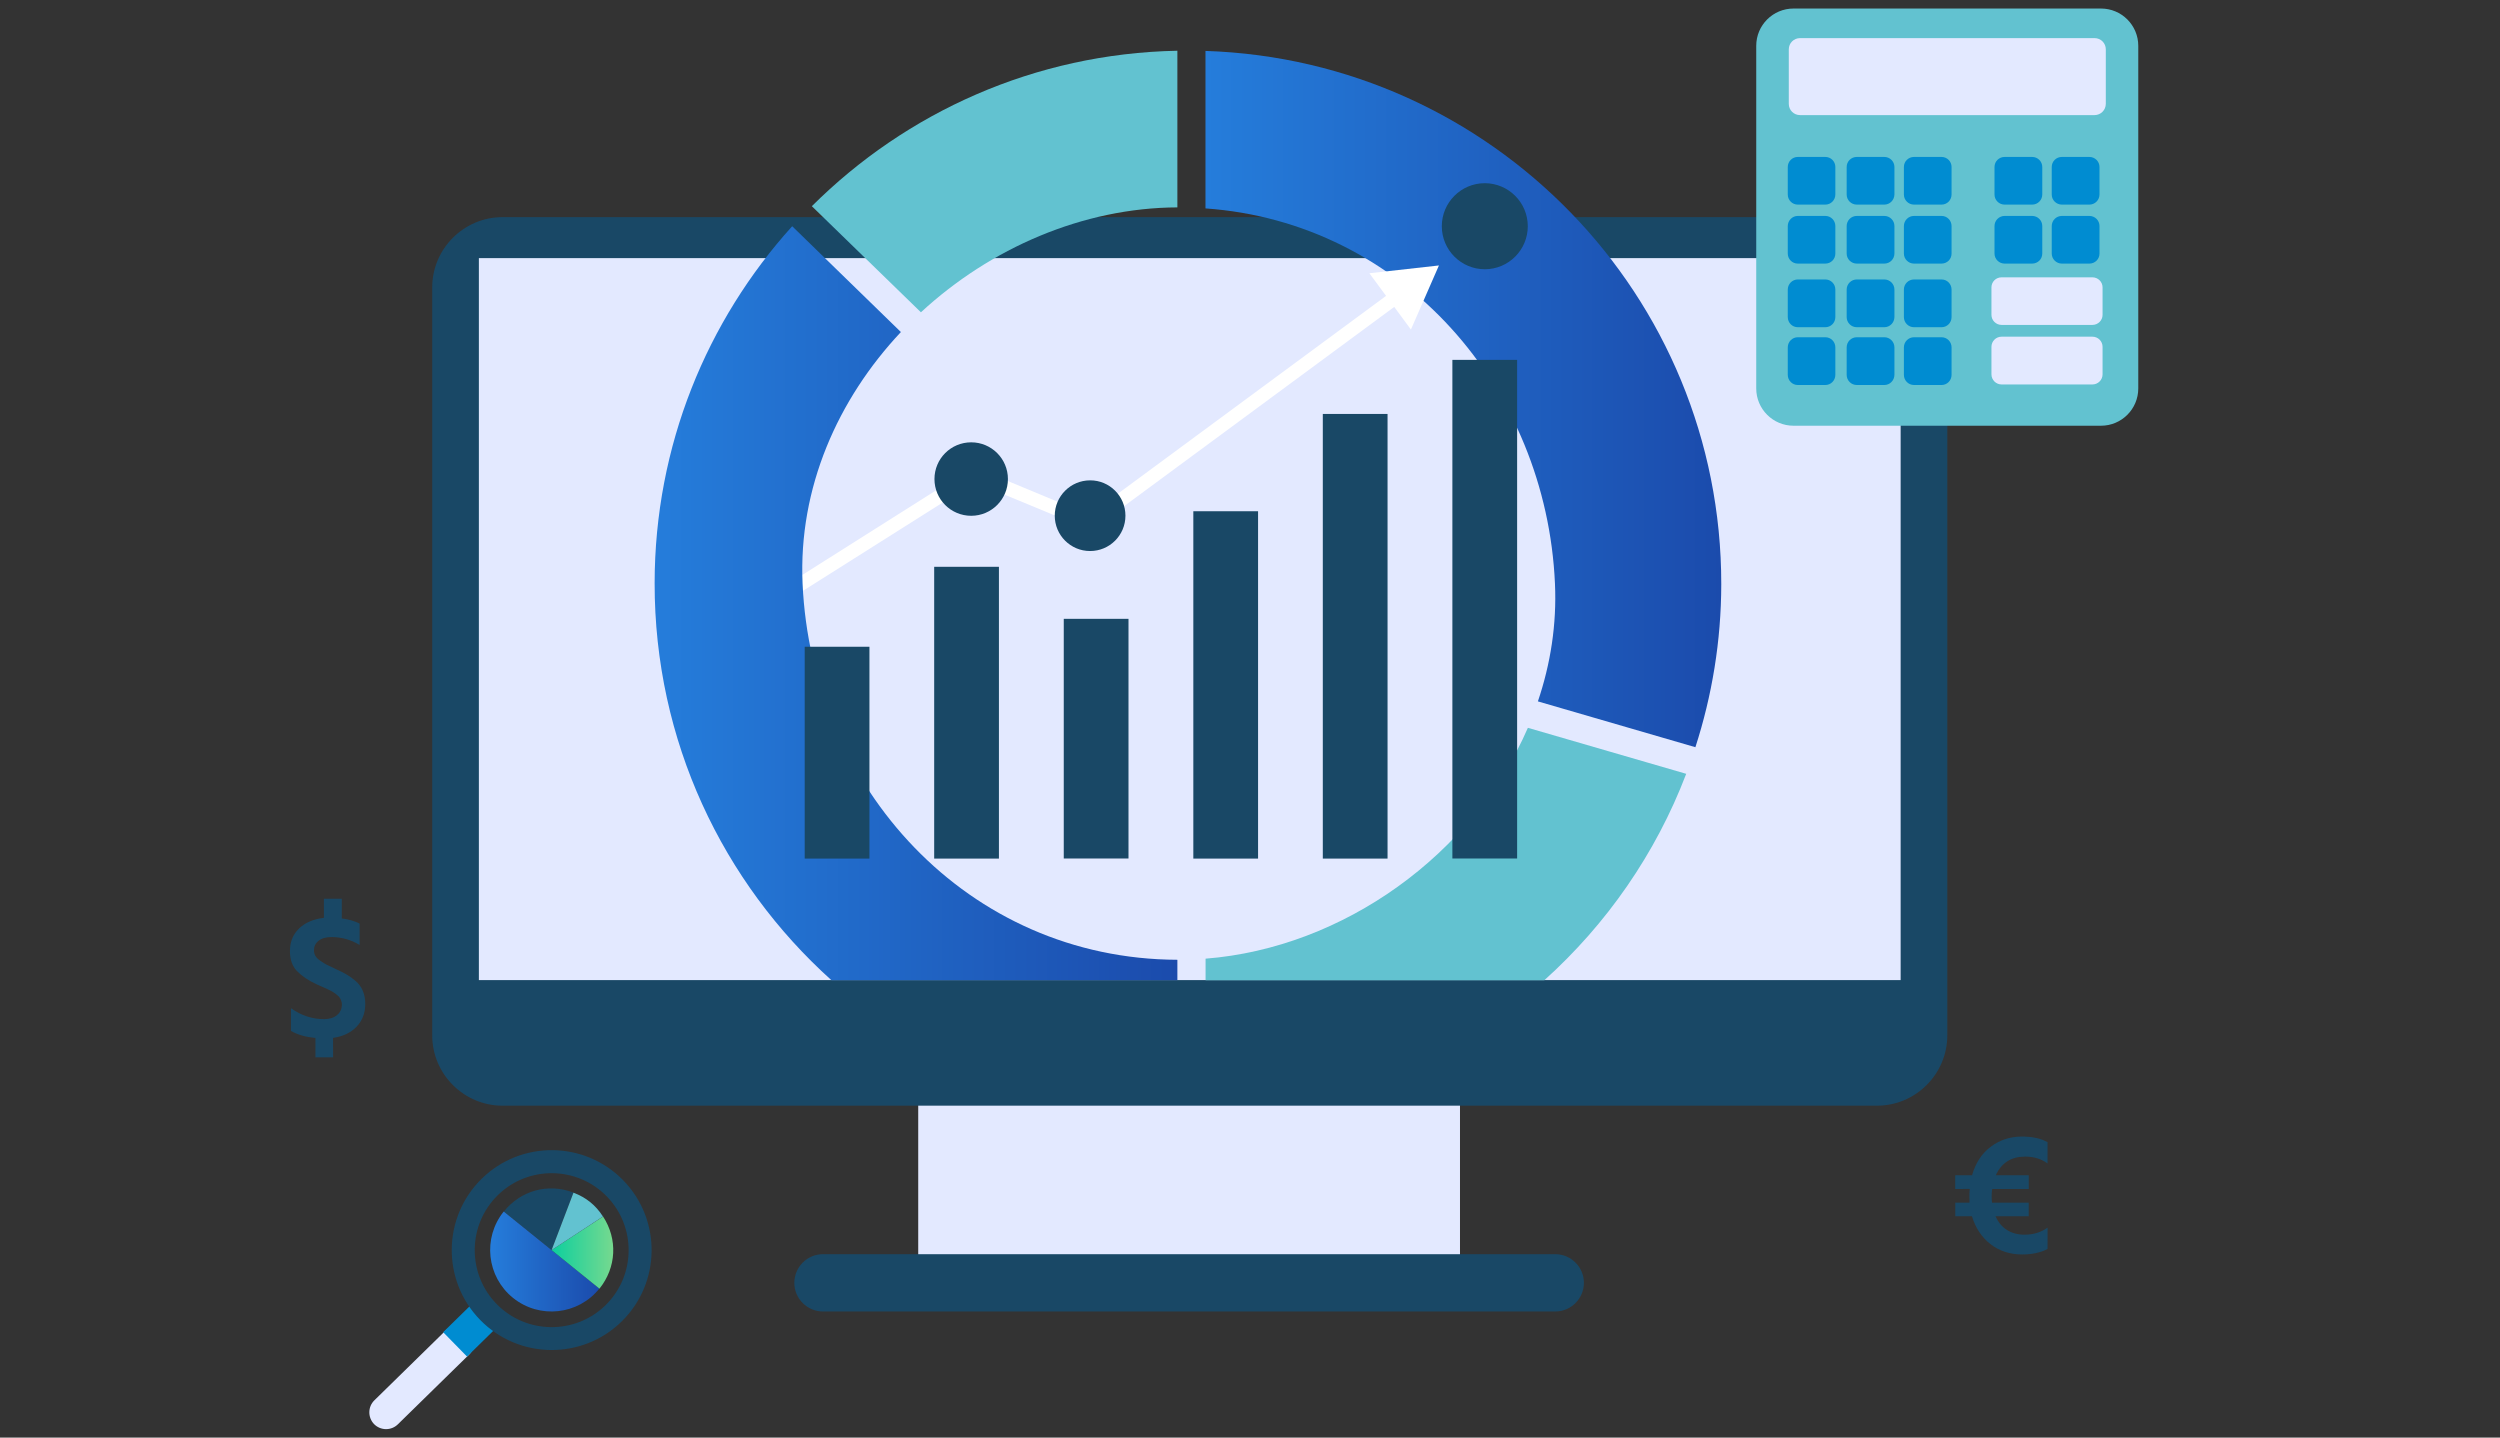 <?xml version="1.0" encoding="utf-8"?>
<!-- Generator: Adobe Illustrator 23.0.3, SVG Export Plug-In . SVG Version: 6.00 Build 0)  -->
<svg version="1.1" id="Layer_1" xmlns="http://www.w3.org/2000/svg" xmlns:xlink="http://www.w3.org/1999/xlink" x="0px" y="0px"
	 viewBox="0 0 2695.4 1550" style="enable-background:new 0 0 2695.4 1550;" xml:space="preserve">
<rect x="0" y="0" width="2695.4" height="1550" fill="#333333" stroke="none"/>
<style type="text/css">
	.st0{fill:none;}
	.st1{enable-background:new    ;}
	.st2{fill:#194866;}
	.st3{fill-rule:evenodd;clip-rule:evenodd;fill:#E3E9FF;}
	.st4{fill-rule:evenodd;clip-rule:evenodd;fill:#194866;}
	.st5{fill:url(#SVGID_1_);}
	.st6{fill:#FFFFFF;}
	.st7{fill:#62C2D0;}
	.st8{fill:url(#SVGID_2_);}
	.st9{fill:#E3E9FF;}
	.st10{fill:#008CD1;}
	.st11{fill:url(#SVGID_3_);}
	.st12{fill:url(#SVGID_4_);}
</style>
<g>
	<rect x="2099.5" y="1216.9" class="st0" width="186.3" height="145.2"/>
	<g class="st1">
		<path class="st2" d="M2207.6,1346.6c-7.5,3.9-16.6,5.9-27.3,5.9c-13.3,0-24.7-3.7-34.2-11.1c-9.5-7.4-16.2-17.4-20-30.1h-18v-14.6
			h15.4c-0.1-1.5-0.2-3.8-0.2-6.8c0-2,0.1-4.7,0.4-8H2108v-14.8h18.2c3.7-13.1,10.4-23.4,20.1-30.7c9.7-7.3,20.9-11,33.6-11
			c11.4,0,20.6,2,27.7,6.1v22.9c-6.7-4.9-14.7-7.4-24.1-7.4c-15,0-25.6,6.7-31.7,20.1h35.5v14.8h-39.4c-0.4,2.7-0.6,5.4-0.6,8.2
			c0,1.6,0.1,3.9,0.4,6.6h39.6v14.6h-35.8c2.8,6.4,6.9,11.4,12.3,14.8c5.4,3.4,11.7,5.1,18.8,5.1c9.6,0,17.9-2.5,25-7.6V1346.6z"/>
	</g>
	<rect x="305" y="984.2" class="st0" width="186.3" height="145.2"/>
	<g class="st1">
		<path class="st2" d="M359.3,1140h-19.2v-20.9c-10.5-1-19.3-3.5-26.4-7.6v-24.5c10.9,7.8,22.8,11.8,35.6,11.8
			c5.8,0,10.5-1.4,14-4.3c3.5-2.8,5.3-6.7,5.3-11.5c0-1.4-0.2-2.7-0.7-3.9c-0.4-1.2-0.9-2.3-1.5-3.2c-0.6-0.9-1.5-1.9-2.7-2.9
			c-1.3-1-2.3-1.8-3.2-2.5c-0.9-0.6-2.3-1.5-4.3-2.5c-2-1-3.4-1.7-4.5-2.2c-1-0.4-2.8-1.2-5.3-2.3c-2.5-1.1-4.3-1.9-5.3-2.4
			c-8.7-4-15.6-8.7-20.8-14s-7.7-12.6-7.7-21.8c0-9.9,3.3-17.9,9.9-24.3c6.6-6.3,15.5-10.1,26.7-11.4V969h19.3v21.2
			c7.3,1,13.7,2.8,19.2,5.5v23.1c-9.5-5.7-19.6-8.5-30.3-8.5c-5.9,0-10.6,1.3-13.9,4c-3.4,2.7-5,6.1-5,10.2c0,2.3,0.5,4.3,1.6,6.2
			c1.1,1.8,2.9,3.6,5.4,5.3c2.5,1.7,4.8,3.1,6.7,4.1c2,1,4.9,2.4,8.8,4.2c4.8,2.2,8.8,4.1,11.9,5.9c3.2,1.8,6.5,4.1,10.1,7.1
			c3.6,3,6.3,6.6,8.1,10.8c1.8,4.2,2.7,9,2.7,14.3c0,9.9-3.1,18-9.4,24.6c-6.3,6.5-14.7,10.5-25.3,12V1140z"/>
	</g>
	<g>
		<g id="XMLID_192_">
			<g>
				<g>
					<g>
						<rect x="990" y="1124.5" class="st3" width="584.1" height="267"/>
					</g>
				</g>
			</g>
		</g>
		<g id="XMLID_190_">
			<g>
				<g>
					<g>
						<path class="st4" d="M541.8,234.1h1481.9c41.7,0,75.8,34.1,75.8,75.8v806.4c0,41.7-34.1,75.8-75.8,75.8H541.8
							c-41.7,0-75.8-34.1-75.8-75.8V309.9C466,268.2,500.1,234.1,541.8,234.1z"/>
					</g>
				</g>
			</g>
		</g>
		<g id="XMLID_189_">
			<g>
				<g>
					<g>
						<rect x="516.3" y="278.3" class="st3" width="1532.9" height="778.4"/>
					</g>
				</g>
			</g>
		</g>
		<g id="XMLID_185_">
			<g>
				<g>
					<g>
						<path class="st4" d="M887.3,1352.2h789.5c17,0,30.9,13.9,30.9,30.9l0,0c0,17-13.9,30.9-30.9,30.9H887.3
							c-17,0-30.9-13.9-30.9-30.9l0,0C856.4,1366.1,870.3,1352.2,887.3,1352.2z"/>
					</g>
				</g>
			</g>
		</g>
		<g>
			<g>
				<g>
					<g>
						
							<linearGradient id="SVGID_1_" gradientUnits="userSpaceOnUse" x1="1299.7" y1="1119.75" x2="1855.8" y2="1119.75" gradientTransform="matrix(1 0 0 -1 0 1550)">
							<stop  offset="0" style="stop-color:#257DDB"/>
							<stop  offset="1" style="stop-color:#1B4BAC"/>
						</linearGradient>
						<path class="st5" d="M1299.7,54.9v169.8c212.7,15,367.4,194.1,376.8,404.5c2,44.1-4.8,86.8-18.4,127l169.8,49.4
							c17.9-55.4,27.8-114.3,27.9-175.7C1856,318.5,1608.7,65,1299.7,54.9z"/>
					</g>
				</g>
			</g>
		</g>
		<g>
			<path class="st6" d="M863.3,637.3c-2.6,0-4.9-1.3-6.3-3.5c-2.2-3.5-1.2-8.1,2.3-10.3l186.9-118.2c1.2-0.8,2.6-1.2,4-1.2
				c1,0,2,0.2,2.9,0.6l121.2,50.4L1494.4,319l-18-24.4l75-8.4l-30.2,69.1l-18-24.4l-323.5,238.6c-1.3,1-2.8,1.4-4.4,1.4
				c-1,0-2-0.2-2.9-0.6L1050.9,520L867.2,636.1C866,636.9,864.7,637.3,863.3,637.3z"/>
		</g>
		<g>
			<g>
				<g>
					<g>
						<path class="st7" d="M1269.4,223.6V54.7c-153.8,3-292.6,66.5-394.1,167.6l117.6,114.4C1067.8,267.5,1167.5,224,1269.4,223.6z"
							/>
					</g>
				</g>
			</g>
		</g>
		<g>
			<g>
				<g>
					<g>
						
							<linearGradient id="SVGID_2_" gradientUnits="userSpaceOnUse" x1="705.8" y1="899.65" x2="1269.4" y2="899.65" gradientTransform="matrix(1 0 0 -1 0 1550)">
							<stop  offset="0" style="stop-color:#257DDB"/>
							<stop  offset="1" style="stop-color:#1B4BAC"/>
						</linearGradient>
						<path class="st8" d="M896.4,1056.8h373v-22c-226.6-0.8-394.3-186.3-404.1-405.6c-4.6-102.9,37.8-198.6,106-271.2L854.1,243.9
							c-92,101.8-148.2,236.7-148.3,384.8C705.6,798.7,779.2,951.4,896.4,1056.8z"/>
					</g>
				</g>
			</g>
		</g>
		<g>
			<g>
				<g>
					<g>
						<path class="st7" d="M1665.1,1056.8c67.2-60.5,120.1-136.5,152.9-222.5l-170.7-49.6c-59.1,136.3-198.8,237.2-347.5,248.9v23.3
							h365.3V1056.8z"/>
					</g>
				</g>
			</g>
		</g>
		<g>
			<g>
				<g>
					<g>
						<g>
							<rect x="867.6" y="697.3" class="st2" width="69.8" height="228.4"/>
						</g>
					</g>
				</g>
			</g>
		</g>
		<g>
			<g>
				<g>
					<g>
						<g>
							<g>
								<rect x="1007.2" y="611.1" class="st2" width="69.8" height="314.6"/>
							</g>
						</g>
					</g>
				</g>
			</g>
		</g>
		<g>
			<g>
				<g>
					<g>
						<g>
							<g>
								<rect x="1146.9" y="667.2" class="st2" width="69.8" height="258.4"/>
							</g>
						</g>
					</g>
				</g>
			</g>
		</g>
		<g>
			<g>
				<g>
					<g>
						<g>
							<rect x="1286.6" y="551.2" class="st2" width="69.8" height="374.5"/>
						</g>
					</g>
				</g>
			</g>
		</g>
		<g>
			<g>
				<g>
					<g>
						<g>
							<g>
								<rect x="1426.2" y="446.3" class="st2" width="69.8" height="479.4"/>
							</g>
						</g>
					</g>
				</g>
			</g>
		</g>
		<g>
			<g>
				<g>
					<g>
						<g>
							<g>
								<rect x="1565.9" y="388" class="st2" width="69.8" height="537.6"/>
							</g>
						</g>
					</g>
				</g>
			</g>
		</g>
		<g>
			<g>
				<path class="st2" d="M1213.4,556c0,21.1-17.1,38.1-38.1,38.1c-21.1,0-38.1-17.1-38.1-38.1s17.1-38.1,38.1-38.1
					C1196.3,517.8,1213.4,534.9,1213.4,556z"/>
			</g>
		</g>
		<g>
			<g>
				<path class="st6" d="M1077.1,516.5c0,16.5-13.4,29.9-30,29.9c-16.5,0-29.9-13.4-29.9-29.9s13.4-30,29.9-30
					C1063.7,486.6,1077.1,500,1077.1,516.5z"/>
			</g>
		</g>
		<g>
			<g>
				<path class="st2" d="M1647.2,243.9c0,25.6-20.8,46.4-46.3,46.4c-25.6,0-46.4-20.8-46.4-46.4s20.8-46.4,46.4-46.4
					C1626.4,197.6,1647.2,218.3,1647.2,243.9z"/>
			</g>
		</g>
		<g>
			<g>
				<path class="st2" d="M1086.7,516.5c0,21.8-17.7,39.6-39.6,39.6s-39.6-17.7-39.6-39.6c0-21.9,17.7-39.6,39.6-39.6
					S1086.7,494.6,1086.7,516.5z"/>
			</g>
		</g>
	</g>
	<g>
		<g>
			<g>
				<g>
					<g>
						<path class="st7" d="M2305.4,418.8c0,22.2-18,40.2-40.2,40.2h-331.5c-22.2,0-40.2-18-40.2-40.2V49.4c0-22.2,18-40.2,40.2-40.2
							h331.5c22.2,0,40.2,18,40.2,40.2V418.8z"/>
					</g>
				</g>
			</g>
		</g>
		<g>
			<g>
				<g>
					<g>
						<path class="st9" d="M2258.3,124.1h-317.6c-6.7,0-12.1-5.4-12.1-12.1V53.2c0-6.7,5.4-12.1,12.1-12.1h317.6
							c6.7,0,12.1,5.4,12.1,12.1v58.7C2270.4,118.6,2265,124.1,2258.3,124.1z"/>
					</g>
				</g>
			</g>
		</g>
		<g>
			<g>
				<g>
					<g>
						<path class="st10" d="M1968,220.6h-29.7c-6,0-10.8-4.9-10.8-10.8V180c0-6,4.9-10.8,10.8-10.8h29.7c6,0,10.8,4.9,10.8,10.8
							v29.7C1978.8,215.7,1974,220.6,1968,220.6z"/>
					</g>
				</g>
			</g>
		</g>
		<g>
			<g>
				<g>
					<g>
						<path class="st10" d="M1968,284.2h-29.7c-6,0-10.8-4.9-10.8-10.8v-29.7c0-6,4.9-10.9,10.8-10.9h29.7c6,0,10.8,4.9,10.8,10.9
							v29.7C1978.8,279.4,1974,284.2,1968,284.2z"/>
					</g>
				</g>
			</g>
		</g>
		<g>
			<g>
				<g>
					<g>
						<path class="st10" d="M1968,352.8h-29.7c-6,0-10.8-4.9-10.8-10.9v-29.7c0-6,4.9-10.9,10.8-10.9h29.7c6,0,10.8,4.9,10.8,10.9
							v29.7C1978.8,347.9,1974,352.8,1968,352.8z"/>
					</g>
				</g>
			</g>
		</g>
		<g>
			<g>
				<g>
					<g>
						<path class="st10" d="M2031.6,220.6h-29.7c-6,0-10.9-4.9-10.9-10.8V180c0-6,4.9-10.8,10.9-10.8h29.7c6,0,10.9,4.9,10.9,10.8
							v29.7C2042.4,215.7,2037.6,220.6,2031.6,220.6z"/>
					</g>
				</g>
			</g>
		</g>
		<g>
			<g>
				<g>
					<g>
						<path class="st10" d="M2031.6,284.2h-29.7c-6,0-10.9-4.9-10.9-10.8v-29.7c0-6,4.9-10.9,10.9-10.9h29.7c6,0,10.9,4.9,10.9,10.9
							v29.7C2042.4,279.4,2037.6,284.2,2031.6,284.2z"/>
					</g>
				</g>
			</g>
		</g>
		<g>
			<g>
				<g>
					<g>
						<path class="st10" d="M2031.6,352.8h-29.7c-6,0-10.9-4.9-10.9-10.9v-29.7c0-6,4.9-10.9,10.9-10.9h29.7c6,0,10.9,4.9,10.9,10.9
							v29.7C2042.4,347.9,2037.6,352.8,2031.6,352.8z"/>
					</g>
				</g>
			</g>
		</g>
		<g>
			<g>
				<g>
					<g>
						<path class="st10" d="M2093.3,220.6h-29.7c-6,0-10.9-4.9-10.9-10.8V180c0-6,4.9-10.8,10.9-10.8h29.7c6,0,10.8,4.9,10.8,10.8
							v29.7C2104.1,215.7,2099.3,220.6,2093.3,220.6z"/>
					</g>
				</g>
			</g>
		</g>
		<g>
			<g>
				<g>
					<g>
						<path class="st10" d="M2093.3,284.2h-29.7c-6,0-10.9-4.9-10.9-10.8v-29.7c0-6,4.9-10.9,10.9-10.9h29.7c6,0,10.8,4.9,10.8,10.9
							v29.7C2104.1,279.4,2099.3,284.2,2093.3,284.2z"/>
					</g>
				</g>
			</g>
		</g>
		<g>
			<g>
				<g>
					<g>
						<path class="st10" d="M2191,284.2h-29.7c-6,0-10.9-4.9-10.9-10.8v-29.7c0-6,4.9-10.9,10.9-10.9h29.7c6,0,10.9,4.9,10.9,10.9
							v29.7C2201.9,279.4,2197,284.2,2191,284.2z"/>
					</g>
				</g>
			</g>
		</g>
		<g>
			<g>
				<g>
					<g>
						<path class="st10" d="M2252.7,284.2H2223c-6,0-10.9-4.9-10.9-10.8v-29.7c0-6,4.9-10.9,10.9-10.9h29.7c6,0,10.9,4.9,10.9,10.9
							v29.7C2263.6,279.4,2258.7,284.2,2252.7,284.2z"/>
					</g>
				</g>
			</g>
		</g>
		<g>
			<g>
				<g>
					<g>
						<path class="st10" d="M2191,220.6h-29.7c-6,0-10.9-4.9-10.9-10.8V180c0-6,4.9-10.8,10.9-10.8h29.7c6,0,10.9,4.9,10.9,10.8
							v29.7C2201.9,215.7,2197,220.6,2191,220.6z"/>
					</g>
				</g>
			</g>
		</g>
		<g>
			<g>
				<g>
					<g>
						<path class="st10" d="M2252.7,220.6H2223c-6,0-10.9-4.9-10.9-10.8V180c0-6,4.9-10.8,10.9-10.8h29.7c6,0,10.9,4.9,10.9,10.8
							v29.7C2263.6,215.7,2258.7,220.6,2252.7,220.6z"/>
					</g>
				</g>
			</g>
		</g>
		<g>
			<g>
				<g>
					<g>
						<path class="st10" d="M2093.3,352.8h-29.7c-6,0-10.9-4.9-10.9-10.9v-29.7c0-6,4.9-10.9,10.9-10.9h29.7c6,0,10.8,4.9,10.8,10.9
							v29.7C2104.1,347.9,2099.3,352.8,2093.3,352.8z"/>
					</g>
				</g>
			</g>
		</g>
		<g>
			<g>
				<g>
					<g>
						<path class="st10" d="M1968,415.1h-29.7c-6,0-10.8-4.9-10.8-10.9v-29.7c0-6,4.9-10.9,10.8-10.9h29.7c6,0,10.8,4.9,10.8,10.9
							v29.7C1978.8,410.2,1974,415.1,1968,415.1z"/>
					</g>
				</g>
			</g>
		</g>
		<g>
			<g>
				<g>
					<g>
						<path class="st10" d="M2031.6,415.1h-29.7c-6,0-10.9-4.9-10.9-10.9v-29.7c0-6,4.9-10.9,10.9-10.9h29.7c6,0,10.9,4.9,10.9,10.9
							v29.7C2042.4,410.2,2037.6,415.1,2031.6,415.1z"/>
					</g>
				</g>
			</g>
		</g>
		<g>
			<g>
				<g>
					<g>
						<path class="st10" d="M2093.3,415.1h-29.7c-6,0-10.9-4.9-10.9-10.9v-29.7c0-6,4.9-10.9,10.9-10.9h29.7c6,0,10.8,4.9,10.8,10.9
							v29.7C2104.1,410.2,2099.3,415.1,2093.3,415.1z"/>
					</g>
				</g>
			</g>
		</g>
		<g>
			<g>
				<g>
					<g>
						<path class="st9" d="M2256,414.5h-98c-6,0-10.9-4.9-10.9-10.9v-29.7c0-6,4.9-10.9,10.9-10.9h98c6,0,10.9,4.9,10.9,10.9v29.7
							C2266.9,409.6,2262,414.5,2256,414.5z"/>
					</g>
				</g>
			</g>
		</g>
		<g>
			<g>
				<g>
					<g>
						<path class="st9" d="M2256,350.3h-98c-6,0-10.9-4.9-10.9-10.8v-29.7c0-6,4.9-10.8,10.9-10.8h98c6,0,10.9,4.9,10.9,10.8v29.7
							C2266.9,345.4,2262,350.3,2256,350.3z"/>
					</g>
				</g>
			</g>
		</g>
	</g>
	<g>
		<g>
			<g>
				<path class="st9" d="M403.6,1509.8c-7.1,7-7.2,18.4-0.3,25.6l0,0c7,7.1,18.4,7.3,25.6,0.3l76.9-75.3c7.1-7,7.2-18.4,0.3-25.6
					l0,0c-7-7.1-18.4-7.3-25.6-0.3L403.6,1509.8z"/>
			</g>
		</g>
		<g>
			<g>
				
					<rect x="483.7" y="1415" transform="matrix(0.714 -0.7 0.7 0.714 -858.072 764.613)" class="st10" width="47.8" height="36.8"/>
			</g>
		</g>
		<g>
			<g>
				<path class="st2" d="M654.1,1289.8c32,32.7,31.5,85.3-1.2,117.4c-32.7,32-85.3,31.5-117.4-1.2c-32-32.7-31.5-85.3,1.2-117.4
					C569.4,1256.5,622.1,1257.1,654.1,1289.8L654.1,1289.8z M671.8,1272.4c-41.7-42.5-109.9-43.2-152.4-1.6
					c-42.5,41.7-43.2,109.9-1.6,152.4c41.7,42.5,109.9,43.2,152.4,1.6C712.7,1383.2,713.4,1314.9,671.8,1272.4L671.8,1272.4z"/>
			</g>
		</g>
		<g id="XMLID_161_">
			<g id="XMLID_178_">
				<g>
					<path class="st2" d="M594.7,1347.8l-51.5-41.6c18.4-22.8,47.8-30.8,75.1-20.4L594.7,1347.8z"/>
				</g>
			</g>
			<g id="XMLID_168_">
				<g>
					
						<linearGradient id="SVGID_3_" gradientUnits="userSpaceOnUse" x1="528.48" y1="189.903" x2="646.2" y2="189.903" gradientTransform="matrix(1 0 0 -1 0 1550)">
						<stop  offset="0" style="stop-color:#257DDB"/>
						<stop  offset="1" style="stop-color:#1B4BAC"/>
					</linearGradient>
					<path class="st11" d="M594.7,1347.8l51.5,41.5c-22.9,28.5-64.6,33-93.1,10c-28.4-22.9-32.9-64.6-10-93.1l0,0L594.7,1347.8z"/>
				</g>
			</g>
			<g id="XMLID_163_">
				<g>
					<g>
						
							<linearGradient id="SVGID_4_" gradientUnits="userSpaceOnUse" x1="594.7" y1="199.5" x2="661.195" y2="199.5" gradientTransform="matrix(1 0 0 -1 0 1550)">
							<stop  offset="0" style="stop-color:#0CCF9E"/>
							<stop  offset="1" style="stop-color:#76D98F"/>
						</linearGradient>
						<path class="st12" d="M594.7,1347.8l55.5-36.2c16,24.5,14.4,55-3.9,77.8L594.7,1347.8z"/>
					</g>
				</g>
			</g>
			<g id="XMLID_162_">
				<g>
					<path class="st7" d="M594.7,1347.8l23.6-61.9c13.7,5.2,23.9,13.4,31.8,25.7L594.7,1347.8z"/>
				</g>
			</g>
		</g>
	</g>
</g>
</svg>
